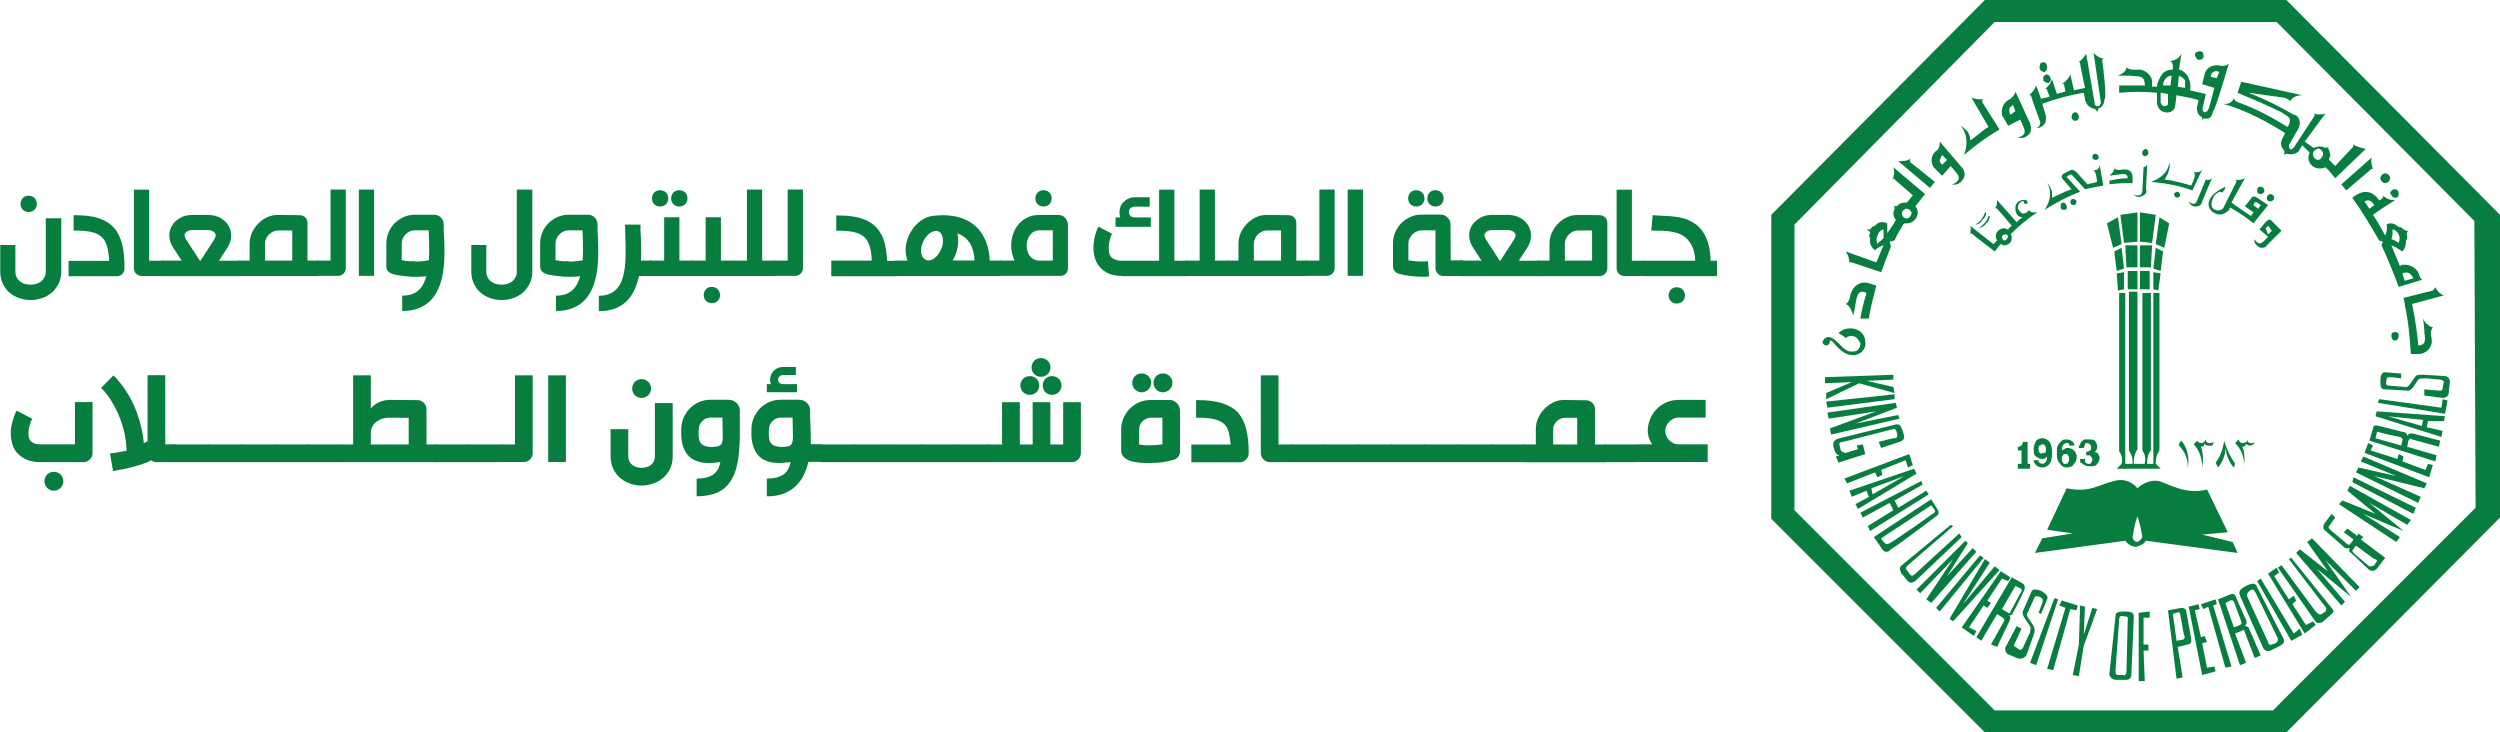 <?xml version="1.0" encoding="UTF-8"?>
<svg id="Layer_1" xmlns="http://www.w3.org/2000/svg" viewBox="0 0 204.81 60">
  <g id="logo">
    <polygon points="197.91 41.6 192.81 39.1 192.71 39.5 197.71 42.1 197.91 41.6" fill="#077e40" />
    <path d="m187.31,0h-24.7l-17.5,17.6v24.9l17.5,17.5h24.7l17.5-17.6v-24.8L187.31,0Zm15.5,41.6l-16.6,16.6h-22.8l-16.4-16.4v-23.4L163.41,1.8h23.1l16.2,16.3.1,23.5Z" fill="#077e40" />
    <path d="m172.81,15.1c.7-.1,1.3-.1,1.9-.1v-.4c0-.5-.2-.8-.9-.7,0,0-.4.1-.6-.1,0,.1-.1.3-.1.3l-.3.3s.6-.1.7-.1c.3,0,.8-.2.8.3h0c-.5,0-1,.1-1.5.2v.3Z" fill="#077e40" />
    <path d="m175.61,13.7h0l-.1,1.9h0c0,.6-.6.4-.7.3.2.3.5.3.8.1.2-.1.3-.3.2-.5l.1-2.1c0,.2-.2.3-.3.3Z" fill="#077e40" />
    <path d="m175.71,12.8c.1,0,.3-.1.3-.3,0-.1-.1-.3-.2-.3h0c-.1,0-.3.1-.3.3-.1.1.1.3.2.3Z" fill="#077e40" />
    <path d="m180.71,14.7h0l-.7,1.7h0c-.2.6-.7.1-.7.1.1.3.4.5.7.4.2,0,.4-.2.4-.4l.8-1.9c-.1.1-.3.2-.5.1Z" fill="#077e40" />
    <path d="m178.31,16.2c.1,0,.3-.1.3-.2h0c0-.1-.1-.3-.2-.3h0c-.1,0-.3.1-.3.2h0c0,.1.1.3.2.3h0Z" fill="#077e40" />
    <path d="m180.41,13.9s-.2.3-.7.2c.1.1.1.2.1.3s-.1.4-.3.8c-.7-.2-1.4-.4-2.2-.5.1-.1.2-.3.3-.5.1-.3.2-.6.1-.9,0,.2-.1,1.1-1.5,1.6,1.2.1,2.3.3,3.4.7l.8-1.7Z" fill="#077e40" />
    <path d="m186.91,18.9l-.8-.8c-.2-.2-.3-.1-.6.2l-.4.5.7.6-.4.4h0c-.4.4-.7-.2-.7-.2-.1.3.2.6.5.7.2,0,.4,0,.5-.2l1.2-1.2Zm-1.3-.2l.1-.1c.1-.1.2-.1.2,0h0l.2.3-.3.3-.2-.5Z" fill="#077e40" />
    <path d="m185.21,15.9c.1,0,.3-.1.3-.3,0-.1-.1-.3-.3-.3s-.3.1-.3.3h0c0,.2.1.3.3.3h0Z" fill="#077e40" />
    <path d="m186.01,16.5c.1,0,.3-.1.3-.3,0-.1-.1-.3-.3-.3h0c-.1,0-.3.1-.3.3s.1.3.3.3Z" fill="#077e40" />
    <path d="m184.91,16.2c-.3-.2-.4-.1-.6.2l-.4.5.7.5-.2.3c-.3-.2-1.2-.8-1.6-1.1l1.1-2c-.2.1-.5.2-.8.1.1,0,.1.1.1.2h0l-1,2c-.1.3-.4.4-.7.3h0c-.3-.1-.4-.4-.3-.7.1-.4.3-.7.7-.8.1.1.2.1.2,0h0c.1-.1.2-.2.2-.4-.2.1-1.1.5-1.3,1.1-.2.4,0,.9.5,1.1.4.2.8,0,1.1-.3l.1-.2c.7.4,1.3.8,1.9,1.3l1.2-1.5-.9-.6Zm-.3.6l.1-.2q.1-.1.2,0l.3.2-.2.3-.4-.3Z" fill="#077e40" />
    <path d="m171.71,13.1c.1,0,.3-.1.2-.3h0c0-.1-.1-.2-.3-.2h0c-.1,0-.2.1-.2.3,0,.1.1.2.3.2h0Z" fill="#077e40" />
    <path d="m169.11,17.2c.1,0,.3-.1.2-.3h0c0-.1-.1-.3-.3-.3-.1,0-.2.1-.2.3s.1.3.3.3h0Z" fill="#077e40" />
    <path d="m169.91,16.8c.1,0,.2-.1.2-.3h0c0-.1-.1-.2-.3-.2h0c-.1,0-.2.1-.2.3h0c0,.1.1.2.3.2h0Z" fill="#077e40" />
    <path d="m171.81,14.9l-.8.2-.9-1c-.1-.1-.3-.2-.4-.2-.2.1-.4.2-.6.3-.2.1-.3.3-.1.5l.7.8c-.6.2-1.1.5-1.6.7v-.5c-.1-.3-.2-.5-.4-.7.1.2.6.9-.2,2.2.9-.6,1.9-1.1,2.9-1.5l-1.1-1.2c.1-.1.2-.2.4-.2l1.1,1.2c.4-.1,1-.2,1.5-.3l-.3-1.7c0,.2-.1.3-.2.4-.1,0-.3.1-.4.1,0,0,.2-.1.3.3l.1.6Z" fill="#077e40" />
    <path d="m166.91,17.4h-.3c-.3,0-.4-.2-.4-.2-.1.2-.3.3-.5.3h0c-.2-.1-.4-.3-.4-.5,0-.3.3-.6.5-.5,0,.1,0,.2.1.2s.2,0,.2-.1-.1-.2-.1-.2c-.4-.1-.8.1-.9.5v.2c0,.4.2.7.6.7-.2.1-.4.3-.5.4l-1.6-1.8c0,.2,0,.5-.2.7,0,0,.1-.1.2,0s.8.9,1.2,1.4c-.2.1-.3.3-.3.3-.1,0-.2-.1-.3-.1-.4,0-.7.3-.7.6,0,.1,0,.3.1.4l-.3.3-1.9-1.5c.1.2,0,.5,0,.7,0-.1.1-.1.2,0h0c.1.1,1.8,1.4,1.8,1.4l.1-.1h0s.2-.3.4-.5q.1,0,.2.1c.4,0,.7-.2.7-.6h0c0-.1,0-.2-.1-.3.7-.7,1.4-1.3,2.2-1.8Zm-2.7,2.3c-.1,0-.2-.1-.2-.3,0-.1.1-.2.3-.2h0c.1,0,.2.1.2.2h0c-.1.2-.2.3-.3.3Z" fill="#077e40" />
    <path d="m161.81,18.4c.4-.2.7-.6.8-1h.1c0,.2-.1.5-.3.6-.1.2-.3.4-.6.4Z" fill="#077e40" />
    <path d="m162.11,18.7c.4-.3.7-.6.8-1h.1c0,.2-.1.5-.3.6-.1.2-.3.3-.6.4Z" fill="#077e40" />
    <path d="m172.21,5c0-.2.2-.2.2-.2-.3,0-.7-.2-.9-.5l.6,4.1c0,.1-.1.3-.2.3s-.3,0-.3-.2h0l-.7-4.1c-.2.3-.4.6-.7.7,0,0,.2-.1.2.1,0,.1.2,1.1.4,2-.3.1-.6.1-.9.2l-.3-1.3c-.1.3-.4.6-.7.8,0,0,.2-.1.2.1l.1.5c-.3.1-.5.1-.7.2l-.4-1.2c-.1.3-.3.6-.6.8,0,0,.2-.1.2.1l.2.5c-.2.1-.4.1-.7.2l-.4-1.1c-.1.3-.3.6-.6.8.1,0,.2,0,.2.1h0c0,.1.7,2,.7,2,.1.2,0,.5-.3.6h-.2q-.1,0-.2-.1c.1.1.2.1.4.1.4,0,.8-.3.8-.7v-.3l-.3-1c1.1-.4,2.2-.7,3.4-.9.1.4.1.6.1.6.1.3.3.6.7.7.2,0,.3.3.3.3,0-.1.1-.2.1-.3.3-.1.5-.4.5-.8h0c.2.3-.1-2.9-.2-3.1Z" fill="#077e40" />
    <path d="m180.21,4.9c.2,0,.4-.2.3-.4h0c0-.2-.1-.3-.3-.3h0c-.2,0-.4.1-.4.3h0c.1.3.2.4.4.4Z" fill="#077e40" />
    <path d="m192.21,15.6l-.4-.5,2.5-2.2c-.1.3,0,.7.1,1,0-.1-.1-.1-.2,0h0l-2,1.7Z" fill="#077e40" />
    <path d="m158.51,14.9l-.4.5-2.6-2.2c.4,0,.7,0,1-.2,0,0-.1.1,0,.3l2,1.6Z" fill="#077e40" />
    <path d="m167.41,5.9c.2,0,.3-.2.3-.4s-.1-.4-.3-.4h0c-.2,0-.3.1-.3.3h0c-.1.3.1.4.3.5h0Z" fill="#077e40" />
    <path d="m167.71,6.8c.2,0,.3-.1.3-.3h0c0-.2-.2-.4-.3-.4-.2,0-.4.2-.3.4-.1.1.1.2.3.3h0Z" fill="#077e40" />
    <path d="m170.01,9.9c.2,0,.3-.2.3-.3h0c0-.2-.1-.4-.3-.4s-.3.2-.3.4c0,.1.1.3.3.3h0Z" fill="#077e40" />
    <path d="m165.11,7.5c0,.2-.2.4-.4.6-.5.2-.8.7-.7,1.3q0,.1.1.2l.4.7,1-.5.3.7h0c.3.7-.6.8-.6.7.4.2.8.1,1.1-.3.1-.2.1-.5,0-.8l-1.2-2.6Zm-.4,1.9c-.1-.1-.1-.3-.1-.5,0-.1.3-.3.3-.3l.2.5-.4.3Z" fill="#077e40" />
    <path d="m158.91,11.6c0,.2,0,.5-.2.7-.5.3-.6.9-.3,1.4l.1.1.6.6.7-.8.5.6h0c.5.6-.3.9-.4.9.4.1.8-.1,1-.6.1-.3,0-.6-.2-.8l-1.8-2.1Zm.2,1.9c-.1-.1-.2-.2-.2-.4.1-.1.1-.3.2-.4l.4.4-.4.4Z" fill="#077e40" />
    <path d="m162.41,8.4c-.1-.2.1-.3.1-.3-.3.1-.7,0-1-.1l1.4,2.4c-.4.2-.9.7-1.5,1.1,0-.3-.1-.5-.2-.7-.2-.2-.4-.4-.6-.5.2.2.8,1,.3,2.4.9-.8,1.9-1.5,2.9-2.1l-1.4-2.2Z" fill="#077e40" />
    <path d="m182.61,5.2c-.2.2-.4.2-.6.2-.8-.2-1.3.2-1.4.7l-.2.8,1,.3-.4,1.5s-.1.5-.4.5c-.3-.1-.1-.6-.1-.6l.2-.9-1.3-.3c.1-.4,0-.8-.2-1.2-.4-.5-.7-.5-.7-.5l.2-1.3c-.2.4-.6.6-1,.6h0c.2,0,.3.2.3.4h0v.3c-.3,0-.7.1-.9.4s-.4.7-.4,1h-.4v-.5c-.1-.5-.6-.9-1.1-.9,0,0-.8.1-1-.2,0,.2-.1.3-.2.4s-.3.2-.5.3h1c.7.1,1.2-.1,1.2.8h-2.1v.6c1-.1,2.1-.1,3.1,0v.8s0,.7.7.8c.4.1.8-.2.8-.6h0l.1-.8c.4.1,1.2.2,1.8.4l-.1.5c-.1.4.1.8.4.9v.3c0-.1.1-.2.2-.2.5.1.6-.2.7-.6.2-.1,1.2-3.7,1.3-3.9Zm-5,3.3c0,.1-.1.2-.3.2s-.3-.3-.3-.3v-.8l.6.1v.8Zm.2-1.5h-.6c0-.4.3-.8.7-.8l-.1.8Zm1.2.2l-.6-.1.1-.9c.2.1.4.2.5.4v.6h0Zm2.1-.9c0-.2.1-.3.2-.4.2-.1.3-.1.5,0l-.2.5-.5-.1Z" fill="#077e40" />
    <path d="m192.71,11.8s.2.1,0,.3c-.2.2-1.4,1.5-1.4,1.5l-.5-.5c0-.1,0-.2.1-.3,0-.2-.1-.4-.1-.5-.1-.1-.1-.2,0-.3-.1.1-.2.1-.4.1-.1-.1-.3-.1-.4-.1-.2,0-.3.1-.5.1l-.7-.5,1.7-2.3c-.3.1-.7.1-1,0,.1,0,.1.1.1.2h0l-1.7,2.6c-.1.1-.2.2-.3.1h0c-.1-.1-.1-.2-.1-.3l.8-1.4c.2-.4.1-.9-.3-1.1h-.1c-1.2-.7-2.4-1.3-3.7-1.8l2.9.4c.4.1.5.3.5.3,0,0,.2-.5,1-.5l-5-1.1-.3.9c1.2.5,2.4,1,3.6,1.6.4.3,1,.4.5,1.2-1.3-.8-2.6-1.5-4-2,0,0-.4-.1-.4-.4,0,0-.1.6-.9.5,1.8.5,3.5,1.4,5.1,2.4l-.2.4c-.2.3-.2.7.1,1,.1.1,0,.4,0,.4.1-.1.2-.1.3-.1.3.1.7,0,.9-.2h0l.3-.5.3.3.3.3c0,.1-.1.2-.1.4,0,.5.4.9.9.9h0c.2,0,.3,0,.5-.1.1.1.2.2.3.3l.5.6,2.5-2.4c-.4-.1-.8-.2-1.1-.4Zm-2.8,1.3c-.2,0-.4-.2-.4-.4h0c-.1-.2.1-.4.3-.5s.4.1.5.3v.2c-.1.2-.2.4-.4.4Z" fill="#077e40" />
    <path d="m196.21,27.9c.2,0,.3-.2.3-.4h0c0-.2-.1-.3-.3-.3h0c-.2,0-.3.1-.3.3h0c0,.2.1.4.3.4Z" fill="#077e40" />
    <path d="m198.91,26.6c-.2-.1-.3-.3-.4-.5,0,0,.1.8.1,1,0,.4.3,1.2-.5,1.2h0c-.1-1.5-.5-3.4-.5-3.4l2.6-.7c-.3-.1-.6-.4-.7-.7,0,.1-.1.2-.2.3l-2.4.6c0,.2.1.3.1.6h0c.3,1.3.4,2.6.5,4h.6c.7,0,1.2-.6,1.1-1.2v-.1c-.1-.3-.1-.6.1-.9-.2,0-.3-.1-.4-.2Z" fill="#077e40" />
    <path d="m195.41,15c.2,0,.4-.2.4-.4s-.2-.4-.4-.4-.4.2-.4.4.2.4.4.4Z" fill="#077e40" />
    <path d="m196.21,16.2c.2,0,.3-.1.3-.3h0c0-.2-.1-.4-.3-.4h0c-.2,0-.3.1-.4.3h0c.1.2.2.4.4.4h0Z" fill="#077e40" />
    <path d="m198.21,22.6c-.1-.6-.8-1-1.4-.9q-.1,0-.2.1c-.1-.2-.6-1.5-.7-1.7.3.1.6.3.9.5.2-.2.3-.5.3-.9.1-.1.1-.2.1-.3-.1-.4.1-.5.1-.5,0,0-.2.1-.5-.2-.1-.1-.2-.1-.3-.1-.3-.3-.7-.4-1-.2.1.3,0,.6-.1.9-.6-1.1-1-1.7-1-1.7l.7-.5,1.1-.7c-.4,0-.7-.1-1-.4.1.1,0,.2-.1.3h0s-.1.1-.2.1c-.5-.7-1.2-1-2.2-.2.8,1.1,1.5,2.3,2.2,3.5l.3.1-.1.3c.5,1.1,1,2.3,1.4,3.4l2-.6c-.1.1-.2-.1-.3-.3Zm-2.2-3.8c.2,0,.4.2.5.4.1.2.1.4,0,.7-.2-.1-.4-.3-.6-.3.1-.2.1-.5.1-.8Zm-2.3-2.3c.4-.2.6,0,.8.3l-.4.3-.4-.6Zm3.3,6.5l-.2-.6c.2-.1.4-.1.6,0,.1.1.2.2.3.4l-.7.2Z" fill="#077e40" />
    <path d="m157.71,15.9l-2.6-2.2c.1.3.1.7-.1,1,.1-.1.2-.1.2,0h0l1.5,1.3-.5.6h-.2c-.2,0-.5.1-.6.3-.1,0-.2,0-.3-.1.1.1.1.2.1.3s-.1.2-.1.4.1.4.2.5c-.1.3-.7,1.1-.7,1.1v-.8c-.4-.2-.8-.1-1,.2-.1,0-.3.1-.4.3h-.3c.2.1.3.2.3.3-.1.1-.1.3,0,.4-.1.4.1.8.4,1,.2-.2.4-.3.7-.4,0,0-.4.9-.6,1.4l-2.5-.9c.2.3.3.6.3,1,0,0,0-.2.2-.1l2.4.8s.6-1.6.8-2.1l-.1-.4.4-.1c.2-.5.5-.9.7-1.3l.1-.1h.2c.5,0,.9-.4.9-.9,0-.2-.1-.4-.2-.5l.8-1Zm-3.6,3.8c-.1.1-.2.1-.3.3-.1-.2-.1-.5,0-.7.1-.3.3-.5.5-.5v.7s-.1.1-.2.2Zm2.1-1.8c-.2,0-.4-.2-.4-.4h0c0-.2.2-.4.4-.4s.4.2.4.4c-.1.2-.2.4-.4.4Z" fill="#077e40" />
    <path d="m195.41,45.7l-2-1.5.2-.2-.4-.3-.1.2-.8-.6-.3.3.8.6-.3.4c-.1.1-.3-.1-.3-.1l-1.3-1.1c-.1-.1-.2-.2-.1-.3l.5-.7-.3-.3-.6.8c-.1.2-.1.4,0,.5h0l1.6,1.4c.2.2.3.1.5.1-.1.1-.1.3.1.4h0l1.5,1.4c.2.1.4.1.6-.1h0l.7-.9Zm-.7.3l-.2.3c-.1.1-.3.1-.4.1l-1.2-1q-.2-.2-.2-.3l.3-.4,1.5,1.1c.1,0,.3.1.2.2Z" fill="#077e40" />
    <path d="m196.71,30.6l-1.3-.1c-.2,0-.4.1-.4.7s.1.7.4.7l1.8.1s.2.1.5-.3l.4-.6c.1-.1.3-.1.7-.1l1.1.1c.1,0,.3.1.3.2l-.1.5c0,.2-.1.2-.3.2l-1.2-.1v.5l1.5.2c.3,0,.5-.2.5-.4v-.1l.1-.8c0-.3-.2-.5-.5-.5l-1.7-.1c-.3,0-.5,0-.6.1l-.5.7c-.2.3-.4.2-.4.2l-1.2-.1c-.3,0-.4-.1-.3-.4,0-.3.1-.3.4-.3l.8.1v-.4Z" fill="#077e40" />
    <polygon points="199.31 38.1 198.91 38 198.71 38.5 196.81 37.8 196.91 37.4 196.51 37.2 196.41 37.6 194.21 36.9 194.41 36.5 194.01 36.3 193.71 37.1 199.01 39.1 199.31 38.1" fill="#077e40" />
    <polygon points="200.51 32.8 200.11 32.7 200.01 33.4 194.91 32.7 194.81 33 200.31 33.9 200.51 32.8" fill="#077e40" />
    <polygon points="197.51 42.6 192.51 39.8 192.31 40.2 194.61 42.1 191.91 41 191.61 41.3 196.31 44.4 196.61 44 193.61 42.1 196.91 43.5 194.11 41.2 197.21 43 197.51 42.6" fill="#077e40" />
    <path d="m197.61,36l2.2.6.1-.5-2.3-.6s-.3,0-.4.2c0-.1-.1-.3-.3-.3l-2-.5s-.5-.2-.5.2l-.3,1,5.4,1.7.1-.5-2.4-.7.1-.5c.1-.2.2-.2.3-.1Zm-.9.5l-2.1-.6.1-.4s0-.2.2-.1c.2.1,1.7.4,1.7.4,0,0,.3.1.2.3l-.1.4Z" fill="#077e40" />
    <polygon points="193.01 38.7 198.11 41.2 198.31 40.7 194.51 39 198.61 40 198.81 39.6 193.61 37.4 193.41 37.8 196.31 39 193.21 38.3 193.01 38.7" fill="#077e40" />
    <path d="m200.21,34.5l.1-.4-5.6-.4-.1.4,5.4,1.7.1-.5-1.3-.3.1-.5h1.3Zm-1.8.4l-2.8-.8,2.9.3-.1.5Z" fill="#077e40" />
    <polygon points="155.21 32.3 155.21 32.7 149.71 33.4 149.61 32.9 155.21 32.3" fill="#077e40" />
    <polygon points="155.31 33 149.71 33.8 149.81 34.3 153.71 33.7 149.91 35.1 150.01 35.6 155.61 34.3 155.51 34 152.01 34.7 155.41 33.4 155.31 33" fill="#077e40" />
    <polygon points="149.61 32.7 152.31 31.4 155.21 32.2 155.11 31.7 152.91 31.2 155.11 31.1 155.11 30.7 149.51 30.9 149.51 31.4 151.71 31.3 149.61 32.2 149.61 32.7" fill="#077e40" />
    <path d="m152.81,37.2l-.2-.8-.5.1.1.3-1,.3c-.2,0-.3-.1-.4-.2l-.1-.4c-.1-.2.1-.3.3-.3l3.9-1c.3-.1.4-.1.5.3.1.4-.1.4-.3.4l-1.2.3.2.5,1.5-.5c.3-.1.5-.2.3-.8s-.3-.7-.7-.6l-4.5,1.1c-.4.1-.6.3-.5.7,0,0,.1.7.5.7l-.3.1.2.5,2.2-.7Z" fill="#077e40" />
    <path d="m187.51,45.8l2.9,3.8c.2.2.2.3.1.5l-.3.2c-.2.1-.3,0-.5-.2l-2.8-3.8-.3.2,3,4.3c.1.2.3.3.5.2h.1l.7-.6c.2-.2.4-.3.1-.6l-3.3-4.1-.2.1Z" fill="#077e40" />
    <path d="m174.81,50.6c0-.3,0-.5-.7-.5s-.8.1-.8.4l-.5,4.7c0,.3.3.5.6.5h.7c.3,0,.5-.1.5-.5l.2-4.6Zm-.9,4.7h-.4c-.2,0-.2-.2-.2-.4l.3-4.1c0-.3.1-.4.4-.3.4,0,.3.1.3.4l-.1,4.1c0,.2-.1.4-.3.3Z" fill="#077e40" />
    <path d="m184.91,48.1c-.1-.3-.3-.4-.9-.1s-.6.5-.5.8l1.9,4.3c.2.3.5.3.8.1l.6-.3c.3-.2.4-.3.2-.7l-2.1-4.1Zm1.5,4.6l-.3.1c-.2.1-.3-.1-.3-.2l-1.7-3.7q-.1-.3.2-.5c.3-.2.3-.1.5.2l1.8,3.7c0,.1,0,.3-.2.4Z" fill="#077e40" />
    <polygon points="176.01 53.3 176.01 52.8 175.61 52.8 175.61 50.6 176.11 50.6 176.11 50.1 175.21 50.2 175.21 55.8 175.71 55.8 175.61 53.3 176.01 53.3" fill="#077e40" />
    <path d="m179.51,52.3l-.4-2.2c0-.2-.2-.3-.4-.3h0l-1.1.2.7,5.6.5-.1-.4-2.5.8-.2s.4,0,.3-.5Zm-.7.1l-.5.1-.3-2.2.3-.1c.2-.1.3,0,.3.1l.3,1.7c.1.1.1.4-.1.4Z" fill="#077e40" />
    <polygon points="181.51 55 181.41 54.6 180.81 54.7 180.41 52.7 180.81 52.6 180.61 52.1 180.31 52.2 179.81 50 180.21 49.9 180.11 49.5 179.31 49.7 180.41 55.3 181.51 55" fill="#077e40" />
    <polygon points="189.71 51.2 189.51 50.9 188.91 51.2 187.81 49.5 188.11 49.2 187.91 48.8 187.51 49.1 186.31 47.2 186.71 46.9 186.51 46.5 185.81 47 188.81 51.9 189.71 51.2" fill="#077e40" />
    <polygon points="188.61 52 188.41 51.5 187.91 51.9 185.21 47.4 184.91 47.6 187.71 52.5 188.61 52" fill="#077e40" />
    <polygon points="182.81 54.6 181.31 49.6 181.61 49.5 181.51 49.1 180.31 49.5 180.51 49.9 180.91 49.7 182.31 54.7 182.81 54.6" fill="#077e40" />
    <polygon points="193.31 48.1 189.41 44.1 189.01 44.4 190.71 46.8 188.41 45 188.11 45.3 191.81 49.6 192.11 49.3 189.81 46.6 192.61 48.9 190.51 45.9 193.01 48.4 193.31 48.1" fill="#077e40" />
    <path d="m183.91,51.8l.8,2.1.5-.2-1-2.3c-.1-.1-.2-.1-.3-.1.1-.1.2-.3.1-.5h0l-.8-1.8s-.1-.5-.5-.3l-1,.4,1.8,5.4.5-.2-.9-2.4.5-.2c.2-.2.3,0,.3.1Zm-.9-.4l-.7-2,.4-.2s.2-.1.3.1l.6,1.6s.1.2-.1.3l-.5.2Z" fill="#077e40" />
    <path d="m167.21,50.3l.5-1.2c.1-.2,0-.4-.5-.7-.6-.2-.7-.1-.8.1l-.7,1.6s-.1.2.2.6l.4.6c.1.2,0,.3,0,.5l-.6,1.3c-.1.1-.2.2-.3.1l-.3-.2c-.2-.1-.1-.2,0-.4l.5-1.1-.4-.2-.9,1.7c-.1.2,0,.5.2.6h0l.7.3c.2.1.5.1.7-.1l.1-.1.6-1.7c.1-.2.1-.5,0-.7l-.4-.6c-.3-.4-.1-.5-.1-.5l.5-1.1c.1-.3.2-.3.5-.2.2.1.3.2.2.5l-.3.8.2.1Z" fill="#077e40" />
    <path d="m160.51,43.7l-3.6,3.3c-.2.2-.3.2-.4.1l-.3-.4c-.1-.1-.1-.2.1-.4l3.7-3.2-.2-.1-4,3.3c-.2.1-.2.4-.1.5v.1l.5.6c.2.3.4.3.7.1l3.8-3.6-.2-.3Z" fill="#077e40" />
    <polygon points="161.71 52.1 161.91 51.7 161.31 51.4 162.51 49.6 162.81 49.8 163.11 49.4 162.81 49.2 164.01 47.4 164.51 47.6 164.71 47.3 163.91 46.8 160.71 51.4 161.71 52.1" fill="#077e40" />
    <polygon points="168.21 54.9 169.61 49.9 170.11 50 170.21 49.6 168.91 49.2 168.71 49.6 169.21 49.8 167.71 54.8 168.21 54.9" fill="#077e40" />
    <path d="m164.11,51l-1,1.8.5.2,1-2.1c.2-.4,0-.5-.1-.5.1,0,.3.1.4-.2.3-.5.9-1.8.9-1.8,0,0,.2-.4-.1-.6l-.9-.5-2.9,4.9.4.3,1.3-2.2.3.2c.4.2.3.4.2.5Zm-.1-1.1l1.1-1.9.4.2c.2.1.1.3,0,.4l-.8,1.5c0,.1-.1.2-.2.1h0l-.5-.3Z" fill="#077e40" />
    <polygon points="168.31 49 168.61 49.1 166.81 54.5 166.31 54.3 168.31 49" fill="#077e40" />
    <polygon points="162.21 45.5 162.51 45.7 158.91 50.1 158.61 49.8 162.21 45.5" fill="#077e40" />
    <polygon points="161.01 44.3 157.01 48.3 157.31 48.6 160.01 45.8 157.81 49.1 158.21 49.4 161.91 45.2 161.61 44.9 159.51 47.2 161.21 44.5 161.01 44.3" fill="#077e40" />
    <polygon points="171.81 49.9 171.41 49.8 170.71 52 170.81 49.7 170.41 49.6 170.31 52.8 169.81 55.3 170.31 55.4 170.71 52.9 171.81 49.9" fill="#077e40" />
    <polygon points="162.61 45.8 159.71 50.7 160.01 50.9 163.81 46.7 163.41 46.4 160.81 49.5 163.01 46.1 162.61 45.8" fill="#077e40" />
    <path d="m152.01,41.3l.2.4,4.8-2.9-.2-.4-5.3,1.8.2.5,1.2-.5.2.5-1.1.6Zm1.3-1.3l2.7-1-2.6,1.5-.1-.5Z" fill="#077e40" />
    <polygon points="153.01 43.1 153.21 43.5 158.01 40.5 157.81 40.2 155.51 41.6 155.21 41 157.51 39.7 157.41 39.4 152.41 42 152.61 42.4 154.81 41.2 155.11 41.8 153.01 43.1" fill="#077e40" />
    <path d="m158.61,42.3s.4-.2.1-.6c-.3-.5-.5-.8-.5-.8l-4.7,3.1.7,1c.1.2.4.3.6.1l.1-.1c.4-.2,3.7-2.7,3.7-2.7Zm-4.3,2.1l-.2-.3,4.1-2.7.3.4c.1.2-.2.3-.2.3-.1.1-3.1,2.2-3.5,2.4-.2.1-.3.1-.5-.1Z" fill="#077e40" />
    <polygon points="153.61 38.7 153.81 39.1 154.21 38.9 154.11 38.5 156.11 37.7 156.31 38.3 156.71 38.1 156.41 37.2 151.11 39.2 151.31 39.6 153.61 38.7" fill="#077e40" />
    <polygon points="173.81 20.3 173.21 20.6 173.41 22.2 174.01 22 173.81 20.3" fill="#077e40" />
    <polygon points="174.01 22.3 173.41 22.4 173.51 23.8 174.01 23.7 174.01 22.3" fill="#077e40" />
    <polygon points="174.01 19.9 173.71 17.6 175.11 17.4 175.11 19.8 174.01 19.9" fill="#077e40" />
    <polygon points="172.61 18.3 173.11 20.3 173.81 20 173.51 17.8 172.61 18.3" fill="#077e40" />
    <polygon points="174.11 20.1 174.21 21.9 175.11 21.9 175.11 20.1 174.11 20.1" fill="#077e40" />
    <polygon points="174.31 22.2 174.31 23.7 175.11 23.7 175.11 22.2 174.31 22.2" fill="#077e40" />
    <polygon points="176.61 20.3 177.21 20.6 177.01 22.2 176.41 22 176.61 20.3" fill="#077e40" />
    <polygon points="176.41 22.3 177.01 22.4 176.81 23.8 176.41 23.7 176.41 22.3" fill="#077e40" />
    <polygon points="176.31 19.9 176.61 17.6 175.31 17.4 175.31 19.8 176.31 19.9" fill="#077e40" />
    <polygon points="177.71 18.3 177.31 20.3 176.61 20 176.91 17.8 177.71 18.3" fill="#077e40" />
    <polygon points="176.31 20.1 176.21 21.9 175.31 21.9 175.31 20.1 176.31 20.1" fill="#077e40" />
    <polygon points="176.11 22.2 176.11 23.7 175.31 23.7 175.31 22.2 176.11 22.2" fill="#077e40" />
    <path d="m173.81,38l-.4.4h3.6l-.4-.4h0v-.1c0-.4.1-.7.3-1v-12.9h-.5v14h-.5v-.2c0-.3.1-.7.3-.9v-12.9h-.7v12.9c.2.3.3.6.2,1v.1h-.9v-.2c0-.4.1-.7.3-1v-12.9h-.7v13c.2.3.3.6.3.9v.2h-.6v-14h-.5v13c.2.2.3.6.2,1h0Z" fill="#077e40" />
    <path d="m178.71,36.1c-.1.1-.2.2-.2.4.5.5.8,1.2.7,1.9.2-.8,0-1.7-.5-2.3Z" fill="#077e40" />
    <path d="m181.31,36.1c0,.1,0,.2-.3.2-.2,0-.3-.1-.3-.3-.1.2-.2.3-.4.3s-.3-.2-.3-.2l-.1.1-.2.2c.5.5.7,1.2.7,1.9.1-.6.1-1.1-.1-1.7.3,0,.3-.3.3-.3,0,0,0,.2.3.2.5.1.4-.2.4-.4Z" fill="#077e40" />
    <path d="m184.71,36.1c0,.1,0,.2-.3.2-.2,0-.3-.1-.3-.3,0,.2-.2.3-.4.3s-.3-.2-.3-.3l-.1.1-.2.2c.5.5.8,1.2.7,1.9.1-.5.1-1.1-.1-1.6.3,0,.3-.3.3-.3,0,0,0,.2.3.2s.4-.2.4-.4Z" fill="#077e40" />
    <path d="m182.21,36.1c-.1.7-.3,1.3-.7,1.8l.2.4c.4-.5.6-1,.6-1.6.1.6.3,1.2.7,1.6l.1-.3c-.4-.6-.7-1.2-.9-1.9Z" fill="#077e40" />
    <path d="m167.11,37.1c-.1-.1-.1-.2-.1-.3s0-.3.1-.3.1-.1.2-.1.2,0,.2.1c.1.1.1.2.1.3s0,.3-.1.3h-.2c0,.1-.1.1-.2,0Zm-.3.3c.1.1.3.2.5.2.1,0,.2,0,.3-.1l.1-.1c0,.1,0,.3-.1.4,0,.1-.2.2-.3.2s-.1,0-.2-.1c-.1,0-.1-.1-.1-.2h-.4c0,.2.1.3.2.4.1.1.3.2.5.2.3,0,.6-.2.7-.5.1-.2.1-.5.1-.7s0-.4-.1-.7-.4-.5-.7-.5c-.2,0-.4.1-.5.2-.1.2-.2.4-.2.6,0,.4,0,.6.2.7Z" fill="#077e40" />
    <path d="m170.41,37.6h.4v.2c.1.2.2.2.3.2s.2,0,.2-.1c.1-.1.1-.2.1-.3s-.1-.2-.2-.3h-.3v-.3c.1,0,.2,0,.3-.1.1,0,.1-.1.1-.3q0-.1-.1-.2t-.2-.1c-.1,0-.2,0-.2.1s-.1.2-.1.3h-.4c0-.1,0-.2.1-.3,0-.1.1-.2.2-.3s.1-.1.2-.1h.3c.2,0,.4,0,.5.1s.2.3.2.5c0,.1,0,.2-.1.3,0,.1-.1.1-.1.1,0,0,.1.1.2.1.1.1.2.3.2.4,0,.2-.1.4-.2.5-.1.2-.4.2-.6.2-.3,0-.5-.1-.7-.3-.1.1-.1-.1-.1-.3Z" fill="#077e40" />
    <path d="m169.01,37.3c0-.1.1-.1.2-.1s.2,0,.2.1c.1.1.1.2.1.3s0,.2-.1.3c0,.1-.1.1-.2.1s-.2,0-.2-.1c-.1-.1-.1-.2-.1-.3s0-.2.1-.3Zm.8-1.1c-.1-.1-.3-.2-.5-.2-.1,0-.3,0-.4.1-.2.2-.4.4-.4.7v.4c0,.2,0,.5.2.7.2.4.6.5,1,.3.1,0,.1-.1.2-.2.3-.3.3-.8,0-1.1-.1-.1-.3-.2-.5-.2-.1,0-.2,0-.3.1-.1,0-.1.1-.2.1,0-.1,0-.3.1-.4,0-.1.2-.2.3-.2s.2,0,.2.1v.1h.4c.1,0,0-.2-.1-.3h0Z" fill="#077e40" />
    <path d="m166.31,38h-.2v-1.8h-.4v.1c0,.1-.1.1-.1.2-.1,0-.1.1-.2.1h-.1v.3h.3v1.1h-.3v.4h1v-.4h0Z" fill="#077e40" />
    <path d="m182.91,44.4l-2.5-.6,2.1-.2-1.7-3.5c-1.8.5-3.4-.6-4-.7-.6-.1-1.3.2-1.7.6-.5-.6-1.2-.8-1.9-.6-1.3.3-2,1-3.9.6l-1.6,3.4,2.1.3-2.5.4-.6,1.2,7.4-1c.2.3.6.5.9.5.3-.1.6-.2.8-.5l7.5,1-.4-.9Zm-7.8,0c-.2,0-.4-.2-.4-.4.1-.6.2-1.2.4-1.7.2.6.3,1.1.4,1.7-.1.2-.2.3-.4.4h0Z" fill="#077e40" />
    <path d="m153.11,26.1c.1-.9.4-1.8.6-2.7l-.6-.2c-.7-.2-1.3.2-1.5.9,0,0-.1.7-.4.8.2.1.3.2.4.4s.2.4.2.6c0,0,.2-.8.2-1,.1-.4.1-1.3.9-.9h0c-.2.7-.4,1.4-.5,2.1h.7Z" fill="#077e40" />
    <path d="m150.61,27.3c.2.1.4.2.6.4.3-.3.8-.2,1,.1.1.1.1.2.2.3,0,.4-.2.7-.6.7h-.1c-.2,0-.5,0-1.1-.7-.7-.7-1-.5-1.2-.3h0c0,.1-.1.1-.1.2,0,.2.2.3.3.3.2,0,.3-.2.3-.3v-.1c.2,0,.2.1.5.4.6.7,1.1.8,1.4.8.6,0,1.1-.5,1-1.1,0-.6-.5-1.1-1.2-1.1-.4,0-.7.1-1,.4Z" fill="#077e40" />
  </g>
  <g>
    <g>
      <path d="m1.26,20.07v2.16c0,.19.04.35.11.49s.16.25.28.34.24.16.39.2.3.06.46.06.31-.02.46-.06.28-.11.4-.2.21-.21.28-.34.11-.3.11-.49v-4.35h1.27v4.35c0,.38-.07.72-.22,1.01s-.33.54-.57.74-.5.35-.8.45-.6.15-.92.15-.62-.05-.92-.15-.56-.25-.8-.45-.42-.45-.56-.74-.21-.63-.21-1.01v-2.16h1.26Zm.42-3.36c0-.09.02-.18.05-.27s.08-.16.14-.22.13-.11.21-.14.17-.05.26-.05.18.02.27.05.16.08.22.14.11.13.14.22.05.17.05.27-.02.18-.05.26-.08.15-.14.21-.13.11-.22.14-.17.05-.27.05-.18-.02-.26-.05-.15-.08-.21-.14-.11-.13-.14-.21-.05-.17-.05-.26Z" fill="#077e40" />
      <path d="m6,17.63h.12c.37,0,.71.02,1.02.05.34.04.65.1.92.19s.52.2.73.33.4.3.57.49c.16.18.29.39.4.62s.19.48.26.75.11.58.14.9.04.68.04,1.05c0,.09-.02.17-.05.24s-.08.14-.13.2-.12.1-.2.13-.16.05-.24.05h-3.96v-1.26h3.32c-.02-.44-.07-.81-.15-1.12s-.2-.56-.37-.74c-.2-.23-.48-.39-.87-.49-.36-.09-.82-.13-1.39-.13h-.13v-1.25Z" fill="#077e40" />
      <path d="m13.38,22.61h-1.78c-.09,0-.17-.02-.24-.05s-.14-.08-.2-.13-.1-.12-.14-.2-.05-.16-.05-.24c0-.02,0-.04,0-.06v-6.39h1.25v5.82h1.15v1.26Z" fill="#077e40" />
      <path d="m13.2,21.35h1.68l-.68-1.04c-.11-.18-.2-.35-.25-.52s-.08-.34-.08-.51c0-.21.04-.42.13-.62s.21-.38.38-.53.36-.28.59-.38.49-.14.78-.14h1.3c.26,0,.5.04.73.12s.43.2.6.35.31.33.41.54.15.44.15.69c0,.33-.11.67-.33,1.01l-.67,1.04h1.66v1.26h-6.39v-1.26Zm3.17,0h.06l1.12-1.73c.08-.13.12-.24.12-.35,0-.07-.02-.13-.06-.18s-.09-.09-.15-.13-.13-.06-.2-.08-.15-.03-.22-.03h-1.3c-.08,0-.16.01-.23.03s-.14.05-.2.09-.1.08-.14.13-.05.11-.05.16c0,.11.04.22.12.35l1.12,1.73Z" fill="#077e40" />
      <path d="m19.48,22.61v-1.26h.97v-1.43c0-.18.03-.36.08-.55s.13-.37.23-.54.22-.34.37-.49.3-.28.47-.39.36-.2.56-.26c.18-.05.36-.08.55-.08h.08l1.78.02c.09,0,.17.02.24.05s.14.08.2.13.1.12.13.2.05.15.05.24v3.1h.88v1.26h-6.6Zm2.23-1.26h2.23v-2.47c-.29,0-.52,0-.67,0s-.27,0-.34,0-.12,0-.13,0h-.03c-.13,0-.26.03-.39.09s-.24.14-.34.24-.18.21-.24.34-.09.26-.09.39v1.44Z" fill="#077e40" />
      <path d="m25.96,21.35h1.12v-5.82h1.25v6.39s0,.04,0,.06c0,.09-.02.17-.05.24s-.08.14-.14.2-.13.1-.2.13-.16.05-.24.05h-1.75v-1.26Z" fill="#077e40" />
      <path d="m30.65,22.6h-1.25v-7.07h1.25v7.07Z" fill="#077e40" />
      <path d="m34.96,22.63c-.16.02-.31.03-.47.04s-.32.01-.48.01-.33,0-.49-.02-.32-.03-.48-.05c-.15-.02-.3-.05-.47-.07s-.31-.06-.45-.11-.25-.12-.34-.22-.13-.22-.13-.39v-1.86c0-.32.06-.63.18-.92s.29-.54.5-.75.46-.38.75-.51.59-.19.92-.19h1.56c.11,0,.21.02.31.06s.18.1.25.17.13.16.17.25.06.2.06.32c0,.31,0,.66.03,1.03s.03.76.03,1.17c0,.32-.01.65-.03.98s-.07.66-.13.99c-.08.41-.2.79-.36,1.14s-.37.67-.63.93-.58.47-.96.62-.83.23-1.35.23v-1.26c.31,0,.58-.04.8-.12s.41-.2.56-.34.28-.31.38-.51.18-.41.25-.64Zm-.95-1.2c.39,0,.77-.04,1.13-.11.01-.25.02-.51.02-.77,0-.29,0-.58-.01-.87s-.02-.55-.03-.81h-1.11c-.15,0-.29.02-.42.08s-.25.14-.35.24-.18.22-.24.35-.09.28-.09.42v1.35c.12.03.23.05.32.06s.18.02.26.03.16,0,.25,0h.28Z" fill="#077e40" />
      <path d="m39.84,20.07v2.16c0,.19.04.35.11.49s.16.25.28.34.25.16.4.2.3.06.46.06.31-.02.46-.06.28-.11.4-.2.21-.21.28-.34.11-.3.11-.49v-6.7h1.27v6.7c0,.38-.07.72-.22,1.01s-.33.54-.57.74c-.23.2-.5.35-.8.45s-.6.15-.92.15-.62-.05-.92-.15-.56-.25-.8-.45-.42-.45-.56-.74-.21-.63-.21-1.01v-2.16h1.26Z" fill="#077e40" />
      <path d="m47.56,22.63c-.16.02-.31.03-.47.04s-.32.01-.48.01-.33,0-.49-.02-.32-.03-.48-.05c-.15-.02-.3-.05-.47-.07s-.31-.06-.45-.11-.25-.12-.34-.22-.13-.22-.13-.39v-1.86c0-.32.06-.63.18-.92s.29-.54.5-.75.46-.38.75-.51.59-.19.92-.19h1.56c.11,0,.21.02.31.06s.18.1.25.17.13.16.17.25.06.2.06.32c0,.31,0,.66.03,1.03s.03.76.03,1.17c0,.32-.01.65-.03.98s-.07.66-.13.99c-.08.41-.2.79-.36,1.14s-.37.67-.63.93-.58.47-.96.62-.83.23-1.35.23v-1.26c.31,0,.58-.04.8-.12s.41-.2.56-.34.28-.31.38-.51.18-.41.25-.64Zm-.95-1.2c.39,0,.77-.04,1.13-.11.01-.25.02-.51.02-.77,0-.29,0-.58-.01-.87s-.02-.55-.03-.81h-1.11c-.15,0-.29.02-.42.08s-.25.14-.35.24-.18.22-.24.35-.09.28-.09.42v1.35c.12.03.23.05.32.06s.18.02.26.03.16,0,.25,0h.28Z" fill="#077e40" />
      <path d="m52.47,18.41c0,.31,0,.66.03,1.03s.03.76.03,1.17c0,.25,0,.49-.02.74h.87v1.26h-1.03c-.09.4-.21.78-.37,1.13s-.37.66-.63.92-.58.46-.95.61-.82.22-1.34.22v-1.26c.34,0,.62-.05.86-.15s.44-.24.6-.41.29-.38.39-.62.17-.49.22-.76.08-.55.1-.85.02-.59.02-.88c0-.39,0-.77-.02-1.15s-.02-.71-.02-1.01h1.25Z" fill="#077e40" />
      <path d="m53.23,22.61v-1.26h1.18v-3.55h1.25v3.55h1.07v1.26h-3.5Zm.18-6.35c0-.09.02-.18.05-.27s.08-.16.14-.22.13-.11.21-.14.17-.05.26-.05.18.02.27.05.16.08.22.14.11.13.14.22.05.17.05.27-.02.18-.05.26-.08.15-.14.21-.13.11-.22.14-.17.05-.27.05-.18-.02-.26-.05-.15-.08-.21-.14-.11-.13-.14-.21-.05-.17-.05-.26Zm1.57,0c0-.09.02-.18.05-.27s.08-.16.14-.22.13-.11.21-.14.17-.05.26-.05.18.02.27.05.16.08.22.14.11.13.14.22.05.17.05.27-.02.18-.05.26-.08.15-.14.21-.13.11-.22.14-.17.05-.27.05-.18-.02-.26-.05-.15-.08-.21-.14-.11-.13-.14-.21-.05-.17-.05-.26Z" fill="#077e40" />
      <path d="m56.63,22.61v-1.26h1.18v-3.55h1.25v3.55h1.07v1.26h-3.5Zm1.02,1.57c0-.09.02-.18.05-.27s.08-.16.14-.22.13-.11.21-.14.17-.05.26-.05.18.02.27.05.16.08.22.14.11.13.14.22.05.17.05.27-.02.18-.05.26-.08.15-.14.21-.13.11-.22.14-.17.05-.27.05-.18-.02-.26-.05-.15-.08-.21-.14-.11-.13-.14-.21-.05-.17-.05-.26Z" fill="#077e40" />
      <path d="m60.03,22.61v-1.26h1.16v-5.82h1.25v5.82h1.07v1.26h-3.49Z" fill="#077e40" />
      <path d="m63.41,21.35h1.12v-5.82h1.25v6.39s0,.04,0,.06c0,.09-.02.17-.05.24s-.08.14-.14.2-.13.1-.2.13-.16.05-.24.05h-1.75v-1.26Z" fill="#077e40" />
      <path d="m68.1,22.61v-1.26h3.32c-.02-.44-.07-.81-.15-1.1s-.2-.54-.37-.73c-.2-.23-.48-.39-.87-.49-.36-.09-.82-.13-1.39-.13h-.13v-1.25s.11,0,.11,0c.37,0,.71.02,1.02.05.34.04.65.1.92.19s.52.2.73.33.4.3.57.49c.27.31.47.69.59,1.12s.2.95.23,1.54h.73v1.26h-5.3Z" fill="#077e40" />
      <path d="m73.3,22.61v-1.26h1.04c-.04-.12-.07-.26-.1-.41s-.05-.29-.05-.42c0-.35.06-.68.18-1s.28-.61.47-.86.43-.47.69-.64.54-.28.83-.33c.24-.03.52-.05.84-.06h.1c.29,0,.58.03.87.08.34.06.67.17,1,.32s.63.37.9.64.5.64.68,1.07.3.96.34,1.59v.02h.91v1.26h-8.71Zm3.47-3.69s-.03,0-.04,0-.03,0-.05,0c-.13,0-.26.04-.39.11s-.24.17-.35.29-.2.26-.28.42-.14.33-.18.51c-.02.09-.02.19-.02.28v.09c0,.13.04.25.08.35s.12.19.21.26.21.11.36.11c.14-.02.28-.07.42-.17s.26-.22.36-.37.19-.31.26-.5.1-.37.1-.57c0-.22-.04-.41-.13-.55s-.2-.23-.34-.26h0Zm1.66.19c.04.18.07.37.07.56v.04c0,.19-.02.37-.05.56-.04.2-.09.38-.16.57s-.15.35-.25.5h1.8c-.02-.34-.07-.64-.15-.89s-.18-.47-.31-.64-.27-.32-.43-.43-.33-.2-.51-.26Z" fill="#077e40" />
      <path d="m81.88,22.61v-1.26h1.24c-.09-.19-.16-.39-.21-.59s-.07-.42-.07-.64c0-.32.05-.62.15-.93s.25-.57.44-.8.44-.42.73-.57.62-.21,1-.21h1.54c.11,0,.21.02.31.06s.18.1.25.18.13.16.17.26.06.2.06.31v3.56c0,.09-.01.17-.04.24s-.08.14-.13.2-.12.1-.2.13-.16.05-.24.05h-5Zm2.32-1.95c.07.2.19.36.35.49s.37.2.62.2h1.08v-2.48h-1.08c-.18,0-.34.04-.47.11s-.24.17-.33.29-.15.25-.2.4-.06.3-.06.45c0,.09,0,.19.02.28s.04.18.08.27Zm.62-4.4c0-.09.02-.18.05-.27s.08-.16.14-.22.13-.11.21-.14.17-.05.26-.05.18.02.27.05.16.08.22.14.11.13.14.22.05.17.05.27-.02.18-.05.26-.08.15-.14.21-.13.11-.22.14-.17.05-.27.05-.18-.02-.26-.05-.15-.08-.21-.14-.11-.13-.14-.21-.05-.17-.05-.26Z" fill="#077e40" />
      <path d="m91.98,22.61c-.45,0-.83-.07-1.14-.2s-.55-.31-.74-.53-.32-.46-.4-.74-.12-.55-.12-.83c0-.16.01-.33.03-.49s.05-.32.09-.47.08-.29.13-.42.1-.25.16-.36l1.11.58c-.07.14-.14.32-.19.53s-.08.42-.08.65c0,.14.01.27.04.4s.08.23.16.32.19.17.33.22.33.09.55.09h3.05v-5.82h1.25v5.82h1.04v1.26h-5.29Zm-.19-4.78c-.03-.07-.05-.14-.06-.21s-.02-.15-.02-.23c0-.15.03-.3.08-.45s.14-.28.25-.39.25-.21.41-.28.35-.11.57-.11h1.17v.77h-1.17c-.19,0-.32.04-.41.13s-.13.2-.13.31.04.21.11.3.2.14.37.14h1.32v.77h-2.89v-.77h.4Z" fill="#077e40" />
      <path d="m97.12,22.61v-1.26h1.16v-5.82h1.25v5.82h1.07v1.26h-3.49Z" fill="#077e40" />
      <path d="m100.49,22.61v-1.26h.97v-1.43c0-.18.03-.36.08-.55s.13-.37.23-.54.22-.34.37-.49.3-.28.47-.39.36-.2.56-.26c.18-.05.36-.08.55-.08h.08l1.78.02c.09,0,.17.02.24.05s.14.08.2.13.1.12.13.2.05.15.05.24v3.1h.88v1.26h-6.6Zm2.23-1.26h2.23v-2.47c-.29,0-.52,0-.67,0s-.27,0-.34,0-.12,0-.13,0h-.03c-.13,0-.26.03-.39.09s-.24.14-.34.24-.18.21-.24.34-.09.26-.09.39v1.44Z" fill="#077e40" />
      <path d="m106.97,21.35h1.12v-5.82h1.25v6.39s0,.04,0,.06c0,.09-.02.17-.05.24s-.08.14-.14.2-.13.1-.2.13-.16.05-.24.05h-1.75v-1.26Z" fill="#077e40" />
      <path d="m111.66,22.6h-1.25v-7.07h1.25v7.07Z" fill="#077e40" />
      <path d="m119.86,22.61h-1.63c-.1,0-.19-.02-.26-.06s-.14-.09-.2-.15-.1-.13-.13-.21-.04-.17-.04-.26v-3.06s-1.12,0-1.12,0c-.15,0-.29.03-.42.09s-.25.14-.35.24-.18.22-.24.35-.09.28-.09.42v1.35c.19.04.37.06.55.08s.37.02.56.02c.16,0,.32,0,.49-.02l.1,1.25c-.1,0-.2.01-.3.02s-.19,0-.3,0c-.32,0-.63-.02-.96-.06s-.62-.1-.9-.18c-.14-.03-.26-.1-.36-.22s-.14-.25-.14-.4v-1.86c0-.32.06-.63.18-.92s.29-.54.5-.75.46-.38.75-.51.59-.19.92-.19h1.56c.11,0,.21.02.3.06s.18.1.25.17.13.15.18.24.07.19.07.3l.02,2.98h1.01v1.26Zm-4.5-6.35c0-.09.02-.18.05-.27s.08-.16.14-.22.13-.11.21-.14.17-.05.26-.05.18.02.27.05.16.08.22.14.11.13.14.22.05.17.05.27-.02.18-.05.26-.08.15-.14.21-.13.11-.22.14-.17.05-.27.05-.18-.02-.26-.05-.15-.08-.21-.14-.11-.13-.14-.21-.05-.17-.05-.26Zm1.57,0c0-.09.02-.18.05-.27s.08-.16.14-.22.13-.11.21-.14.17-.05.26-.05.18.02.27.05.16.08.22.14.11.13.14.22.05.17.05.27-.02.18-.05.26-.08.15-.14.21-.13.11-.22.14-.17.05-.27.05-.18-.02-.26-.05-.15-.08-.21-.14-.11-.13-.14-.21-.05-.17-.05-.26Z" fill="#077e40" />
      <path d="m119.69,21.35h1.68l-.68-1.04c-.11-.18-.2-.35-.25-.52s-.08-.34-.08-.51c0-.21.04-.42.13-.62s.21-.38.38-.53.36-.28.59-.38.49-.14.78-.14h1.3c.26,0,.5.04.73.12s.43.2.6.35.31.33.41.54.15.44.15.69c0,.33-.11.67-.33,1.01l-.67,1.04h1.66v1.26h-6.39v-1.26Zm3.17,0h.06l1.12-1.73c.08-.13.12-.24.12-.35,0-.07-.02-.13-.06-.18s-.09-.09-.15-.13-.13-.06-.2-.08-.15-.03-.22-.03h-1.3c-.08,0-.16.01-.23.03s-.14.05-.2.09-.1.08-.14.13-.05.11-.05.16c0,.11.04.22.12.35l1.12,1.73Z" fill="#077e40" />
      <path d="m125.95,21.35h.99v-1.43c0-.18.03-.36.08-.55s.13-.37.23-.54.22-.34.37-.49.3-.28.47-.39.36-.2.56-.26c.18-.05.36-.08.55-.08h.08l1.78.02c.09,0,.17.02.24.05s.14.08.2.13.1.12.13.2.05.15.05.24v3.67c0,.09-.01.18-.04.27s-.07.16-.13.22-.12.11-.2.15-.16.06-.26.06h-5.11v-1.26Zm2.25,0h2.23v-2.47c-.29,0-.52,0-.67,0s-.27,0-.34,0-.12,0-.13,0h-.03c-.13,0-.26.03-.39.09s-.24.14-.34.24-.18.21-.24.34-.09.26-.09.39v1.44Z" fill="#077e40" />
      <path d="m134.85,22.61h-1.78c-.09,0-.17-.02-.24-.05s-.14-.08-.2-.13-.1-.12-.14-.2-.05-.16-.05-.24c0-.02,0-.04,0-.06v-6.39h1.25v5.82h1.15v1.26Z" fill="#077e40" />
      <path d="m135.4,17.63c.21.02.43.03.67.04s.49.02.75.04.51.05.77.1.51.12.75.23.47.24.68.41.4.39.56.65.29.58.39.95.16.81.17,1.31h.52v1.26h-5.95v-1.26h4.17c-.02-.46-.1-.85-.24-1.15s-.31-.54-.52-.72-.44-.31-.69-.39-.51-.13-.76-.16c-.24-.03-.47-.04-.7-.04h-.05s-.07,0-.11,0c-.2,0-.38,0-.53-.02l.11-1.25Zm1.3,6.58c0-.09.02-.18.05-.27s.08-.16.14-.22.13-.11.21-.14.17-.05.26-.05.18.02.27.05.16.08.22.14.11.13.14.22.05.17.05.27-.02.18-.05.26-.08.15-.14.21-.13.11-.22.14-.17.05-.27.05-.18-.02-.26-.05-.15-.08-.21-.14-.11-.13-.14-.21-.05-.17-.05-.26Z" fill="#077e40" />
    </g>
    <g>
      <path d="m7.58,32.95v4.18c0,.1-.02.2-.06.28s-.09.17-.16.23-.14.12-.23.16-.18.06-.28.06h-3.52c-.46,0-.85-.07-1.16-.21s-.56-.32-.76-.54-.33-.47-.41-.76-.12-.57-.12-.86c0-.16.01-.33.04-.5s.06-.33.11-.49.1-.31.15-.46.12-.28.18-.4l1.28.67c-.09.16-.16.35-.22.56s-.09.42-.09.64c0,.12.01.24.04.34s.07.2.14.28.17.14.29.19.28.07.48.08c.49,0,.97,0,1.43,0s.93,0,1.43,0v-3.46h1.45Zm-3.94,6.47c0-.11.02-.21.06-.3s.09-.18.16-.25.15-.12.25-.16.19-.06.3-.06.21.02.3.06.18.09.25.16.13.15.17.25.06.2.06.3-.02.21-.06.3-.1.18-.17.25-.15.13-.25.17-.2.06-.3.06-.21-.02-.3-.06-.18-.1-.25-.17-.12-.15-.16-.25-.06-.19-.06-.3Z" fill="#077e40" />
      <path d="m14.42,37.86h-1.58c-.18,0-.32-.05-.45-.15-.22.11-.46.21-.71.3s-.52.17-.79.24-.54.13-.82.19-.55.1-.81.15l-.25-1.44c.28-.03.53-.07.75-.11s.43-.08.61-.12c0-.14-.01-.3-.03-.48s-.03-.34-.06-.51c-.05-.35-.14-.71-.25-1.08s-.25-.74-.42-1.1-.36-.71-.58-1.05-.47-.65-.75-.92l1.02-1.03c.34.35.65.72.92,1.12s.51.82.71,1.25.36.87.49,1.31.23.87.29,1.29c.02.1.03.19.04.29s.02.2.03.3c.05-.03.1-.05.13-.07s.06-.03.08-.04.04-.02.05-.03.03-.02.05-.03v-5.4h1.45v5.66h.86v1.45Z" fill="#077e40" />
      <path d="m14.29,37.86v-1.45h2.82v1.45h-2.82Z" fill="#077e40" />
      <path d="m17.02,37.86v-1.45h2.82v1.45h-2.82Z" fill="#077e40" />
      <path d="m19.75,37.86v-1.45h2.82v1.45h-2.82Z" fill="#077e40" />
      <path d="m22.48,37.86v-1.45h2.82v1.45h-2.82Z" fill="#077e40" />
      <path d="m25.21,37.86v-1.45h2.82v1.45h-2.82Z" fill="#077e40" />
      <path d="m27.96,37.86v-1.45h.97v-5.66h1.45v2.72c.16-.21.38-.38.66-.51s.58-.2.92-.2l2.25.02c.1,0,.19.02.28.06s.17.09.23.16.12.14.16.23.06.18.06.28v2.9h.83v1.45h-7.8Zm3.98-3.65c-.2,0-.38.03-.57.08s-.35.13-.49.23-.26.23-.35.38-.14.33-.15.53v.98h3.1v-2.18c-.53,0-.91-.01-1.16-.01s-.37,0-.38,0Z" fill="#077e40" />
      <path d="m35.64,37.86v-1.45h2.82v1.45h-2.82Z" fill="#077e40" />
      <path d="m38.37,37.86v-1.45h2.82v1.45h-2.82Z" fill="#077e40" />
      <path d="m41.09,36.41h1.1v-5.66h1.45v6.32c.01.11,0,.21-.04.3s-.09.18-.15.25-.15.13-.24.17-.19.06-.3.06h-1.82v-1.45Z" fill="#077e40" />
      <path d="m46.36,37.85h-1.45v-7.1h1.45v7.1Z" fill="#077e40" />
      <path d="m51.47,35.16v2.21c0,.16.03.31.09.42s.14.22.24.3.22.14.35.18.27.06.41.06.28-.02.41-.06.25-.1.35-.18.18-.18.24-.3.09-.26.09-.42v-4.35h1.46v4.35c0,.39-.07.74-.22,1.04s-.34.55-.58.75-.51.36-.82.46-.62.16-.93.16-.63-.05-.94-.16-.58-.26-.81-.46-.43-.45-.57-.75-.22-.65-.22-1.04v-2.21h1.45Zm.32-3.33c0-.11.02-.21.06-.3s.09-.18.16-.25.15-.12.25-.16.19-.06.3-.06.21.02.3.06.18.09.25.16.13.15.17.25.06.2.06.3-.02.21-.06.3-.1.18-.17.25-.15.12-.25.16-.2.06-.3.06-.21-.02-.3-.06-.18-.09-.25-.16-.12-.15-.16-.25-.06-.19-.06-.3Z" fill="#077e40" />
      <path d="m59.72,32.76c.12,0,.24.02.35.07s.2.11.28.19.14.17.19.28.07.23.07.35c0,.09,0,.22,0,.38s0,.33,0,.52,0,.38,0,.59,0,.39,0,.57,0,.33-.01.46-.01.23-.02.28c-.03.82-.13,1.5-.3,2.04s-.41.97-.71,1.29-.66.55-1.08.68-.9.2-1.42.2v-1.45c.58,0,1.03-.11,1.35-.33s.51-.56.59-1.03c-.19.03-.41.05-.64.07s-.48.02-.72-.01-.48-.09-.71-.19-.43-.25-.61-.46-.31-.48-.41-.82-.13-.76-.11-1.27c0-.33.06-.64.19-.94s.3-.55.51-.77.47-.39.76-.52.61-.19.94-.19h1.52Zm-.54,1.45c-.16,0-.33,0-.49,0s-.32,0-.49,0c-.13,0-.25.03-.37.08s-.22.12-.3.21-.16.19-.21.31-.08.24-.08.37c-.02.28-.01.51.01.69s.08.33.16.43.18.18.32.23.3.08.49.09c.21,0,.38-.02.51-.04s.23-.06.3-.12.11-.15.14-.26.04-.27.04-.47l-.03-1.52Z" fill="#077e40" />
      <path d="m66.22,37.86c-.09.39-.22.75-.39,1.09s-.39.64-.66.89-.6.45-.98.6-.84.22-1.37.22v-1.45c.58,0,1.03-.11,1.35-.33s.51-.56.59-1.03c-.19.03-.41.05-.64.07s-.48.02-.72-.01-.48-.09-.71-.19-.43-.25-.61-.46-.31-.48-.41-.82-.13-.76-.11-1.27c0-.33.06-.64.19-.94s.3-.55.51-.77.47-.39.76-.52.61-.19.94-.19h1.52c.12,0,.24.02.35.07s.2.11.28.19.14.17.19.28.07.23.07.35c0,.14,0,.29,0,.44s0,.31.02.49c0,.19.02.39.02.6s.01.42.01.62c0,.1,0,.2,0,.3s0,.2,0,.3h.9v1.45h-1.09Zm-3.06-6.38c-.02-.05-.04-.11-.05-.18s-.02-.13-.02-.2c0-.13.02-.26.07-.38s.12-.24.21-.33.21-.18.35-.24.3-.09.48-.09h1v.66h-1c-.16,0-.28.04-.35.12s-.11.17-.11.26.03.18.1.25.17.12.32.12h1.13v.66h-2.47v-.66h.34Zm1.77,2.73c-.16,0-.33,0-.49,0s-.32,0-.49,0c-.13,0-.25.03-.37.08s-.22.12-.3.21-.16.19-.21.31-.08.24-.08.37c-.02.28-.01.51.01.69s.08.33.16.43.18.18.32.23.3.08.49.09c.21,0,.38-.02.51-.04s.23-.06.3-.12.11-.15.14-.26.04-.27.04-.47l-.03-1.52Z" fill="#077e40" />
      <path d="m67.25,37.86v-1.45h2.82v1.45h-2.82Z" fill="#077e40" />
      <path d="m69.98,37.86v-1.45h2.82v1.45h-2.82Z" fill="#077e40" />
      <path d="m72.71,37.86v-1.45h2.82v1.45h-2.82Z" fill="#077e40" />
      <path d="m75.44,37.86v-1.45h2.82v1.45h-2.82Z" fill="#077e40" />
      <path d="m78.17,37.86v-1.45h2.82v1.45h-2.82Z" fill="#077e40" />
      <path d="m80.88,36.41h1.21v-3.46h1.46v3.46h1.05v-3.46h1.45v3.46h1.05v-3.46h1.45v4.18c0,.1-.02.2-.06.28s-.09.17-.16.23-.14.12-.23.16-.18.06-.28.06h-6.94v-1.45Zm2.71-4.83c0-.11.02-.21.06-.3s.1-.18.17-.25.15-.12.25-.16.19-.06.3-.06.21.02.3.06.18.09.25.16.12.15.16.25.06.2.06.3-.02.21-.06.3-.09.18-.16.25-.15.12-.25.16-.2.06-.3.06-.21-.02-.3-.06-.18-.09-.25-.16-.13-.15-.17-.25-.06-.19-.06-.3Zm.92-1.48c0-.11.02-.21.06-.3s.09-.18.16-.25.15-.12.25-.16.19-.06.3-.06.21.02.3.06.18.09.25.16.13.15.17.25.06.2.06.3-.02.21-.06.3-.1.18-.17.25-.15.12-.25.16-.2.06-.3.06-.21-.02-.3-.06-.18-.09-.25-.16-.12-.15-.16-.25-.06-.19-.06-.3Zm.91,1.48c0-.11.02-.21.06-.3s.09-.18.16-.25.15-.12.25-.16.19-.06.3-.06.21.02.3.06.18.09.25.16.12.15.16.25.06.2.06.3-.02.21-.06.3-.09.18-.16.25-.15.12-.25.16-.2.06-.3.06-.21-.02-.3-.06-.18-.09-.25-.16-.12-.15-.16-.25-.06-.19-.06-.3Z" fill="#077e40" />
      <path d="m95.79,32.76c.12,0,.24.02.34.07s.2.11.28.19.15.17.19.28.07.23.07.36v3.32c0,.18-.05.33-.16.46s-.25.22-.42.25c-.29.08-.59.14-.9.18s-.62.06-.93.06c-.13,0-.28,0-.45,0s-.33-.01-.5-.03-.34-.04-.5-.08-.31-.09-.45-.16-.25-.16-.34-.27-.15-.24-.17-.4v-1.8c0-.33.06-.64.19-.94s.3-.55.52-.77.47-.39.76-.52.6-.19.94-.19h1.52Zm-3.03-1.4c0-.11.02-.21.06-.3s.09-.18.16-.25.15-.12.25-.16.19-.06.3-.06.21.02.3.06.18.09.25.16.13.15.17.25.06.2.06.3-.02.21-.06.3-.1.18-.17.25-.15.13-.25.17-.2.06-.3.06-.21-.02-.3-.06-.18-.1-.25-.17-.12-.15-.16-.25-.06-.19-.06-.3Zm1.51,5.12c.32,0,.63-.03.96-.08v-2.18c-.16,0-.31,0-.47,0s-.32,0-.48,0c-.13,0-.25.03-.37.08s-.22.12-.31.21-.16.19-.21.31-.07.24-.07.37v1.22c.19.04.34.06.47.07s.27,0,.42,0h.06Zm.23-5.12c0-.11.02-.21.06-.3s.09-.18.16-.25.15-.12.25-.16.19-.06.3-.06.21.02.3.06.18.09.25.16.13.15.17.25.06.2.06.3-.02.21-.06.3-.1.18-.17.25-.15.13-.25.17-.2.06-.3.06-.21-.02-.3-.06-.18-.1-.25-.17-.12-.15-.16-.25-.06-.19-.06-.3Z" fill="#077e40" />
      <path d="m97.99,32.78c.85-.01,1.55.07,2.12.25s1.02.45,1.35.81c.3.37.52.83.65,1.38s.19,1.19.19,1.92c0,.1-.02.2-.06.28s-.09.16-.16.23-.14.12-.23.16-.18.06-.28.06h-3.97v-1.45h3.22c-.03-.36-.08-.68-.15-.96s-.18-.5-.32-.66c-.18-.2-.46-.35-.84-.45s-.89-.14-1.52-.13v-1.45Z" fill="#077e40" />
      <path d="m105.87,37.86h-1.85c-.1,0-.2-.02-.28-.06s-.17-.09-.23-.16-.12-.14-.16-.23-.06-.18-.06-.28c0,0,0-.02,0-.02s0-.02,0-.04v-6.32h1.45v5.66h1.12v1.45Z" fill="#077e40" />
      <path d="m105.77,37.86v-1.45h2.82v1.45h-2.82Z" fill="#077e40" />
      <path d="m108.5,37.86v-1.45h2.82v1.45h-2.82Z" fill="#077e40" />
      <path d="m111.23,37.86v-1.45h2.82v1.45h-2.82Z" fill="#077e40" />
      <path d="m113.96,37.86v-1.45h2.82v1.45h-2.82Z" fill="#077e40" />
      <path d="m116.69,37.86v-1.45h2.82v1.45h-2.82Z" fill="#077e40" />
      <path d="m119.42,37.86v-1.45h2.82v1.45h-2.82Z" fill="#077e40" />
      <path d="m122.15,37.86v-1.45h2.82v1.45h-2.82Z" fill="#077e40" />
      <path d="m124.88,37.86v-1.45h.94v-1.28c0-.28.06-.56.18-.85s.29-.54.51-.77.47-.41.76-.55.6-.21.94-.19c.29,0,.58,0,.86.01s.57,0,.87.01c.1,0,.19.02.28.06s.17.09.23.16.12.14.16.23.06.18.06.28v2.9h.86v1.45h-6.64Zm2.39-1.45h1.94v-2.18c-.2,0-.38,0-.52,0s-.24,0-.31,0c-.05,0-.08,0-.11,0s-.04,0-.06,0h-.04c-.11,0-.23.03-.34.08s-.21.12-.3.21-.15.18-.21.29-.08.22-.08.34v1.28Z" fill="#077e40" />
      <path d="m131.42,37.86v-1.45h2.82v1.45h-2.82Z" fill="#077e40" />
      <path d="m135.36,36.41c-.05-.07-.1-.14-.14-.23s-.08-.18-.12-.27-.06-.19-.08-.3-.03-.2-.03-.29c0-.32.06-.64.18-.95s.29-.58.51-.82.49-.43.8-.57.66-.22,1.05-.22h2.2v1.45h-2.2c-.16,0-.31.03-.44.1s-.25.15-.35.25-.17.22-.23.35-.08.27-.08.4.03.27.08.4.13.25.23.35.21.18.35.25.28.09.44.09h2.37v1.45h-5.74v-1.45h1.21Z" fill="#077e40" />
    </g>
  </g>
</svg>